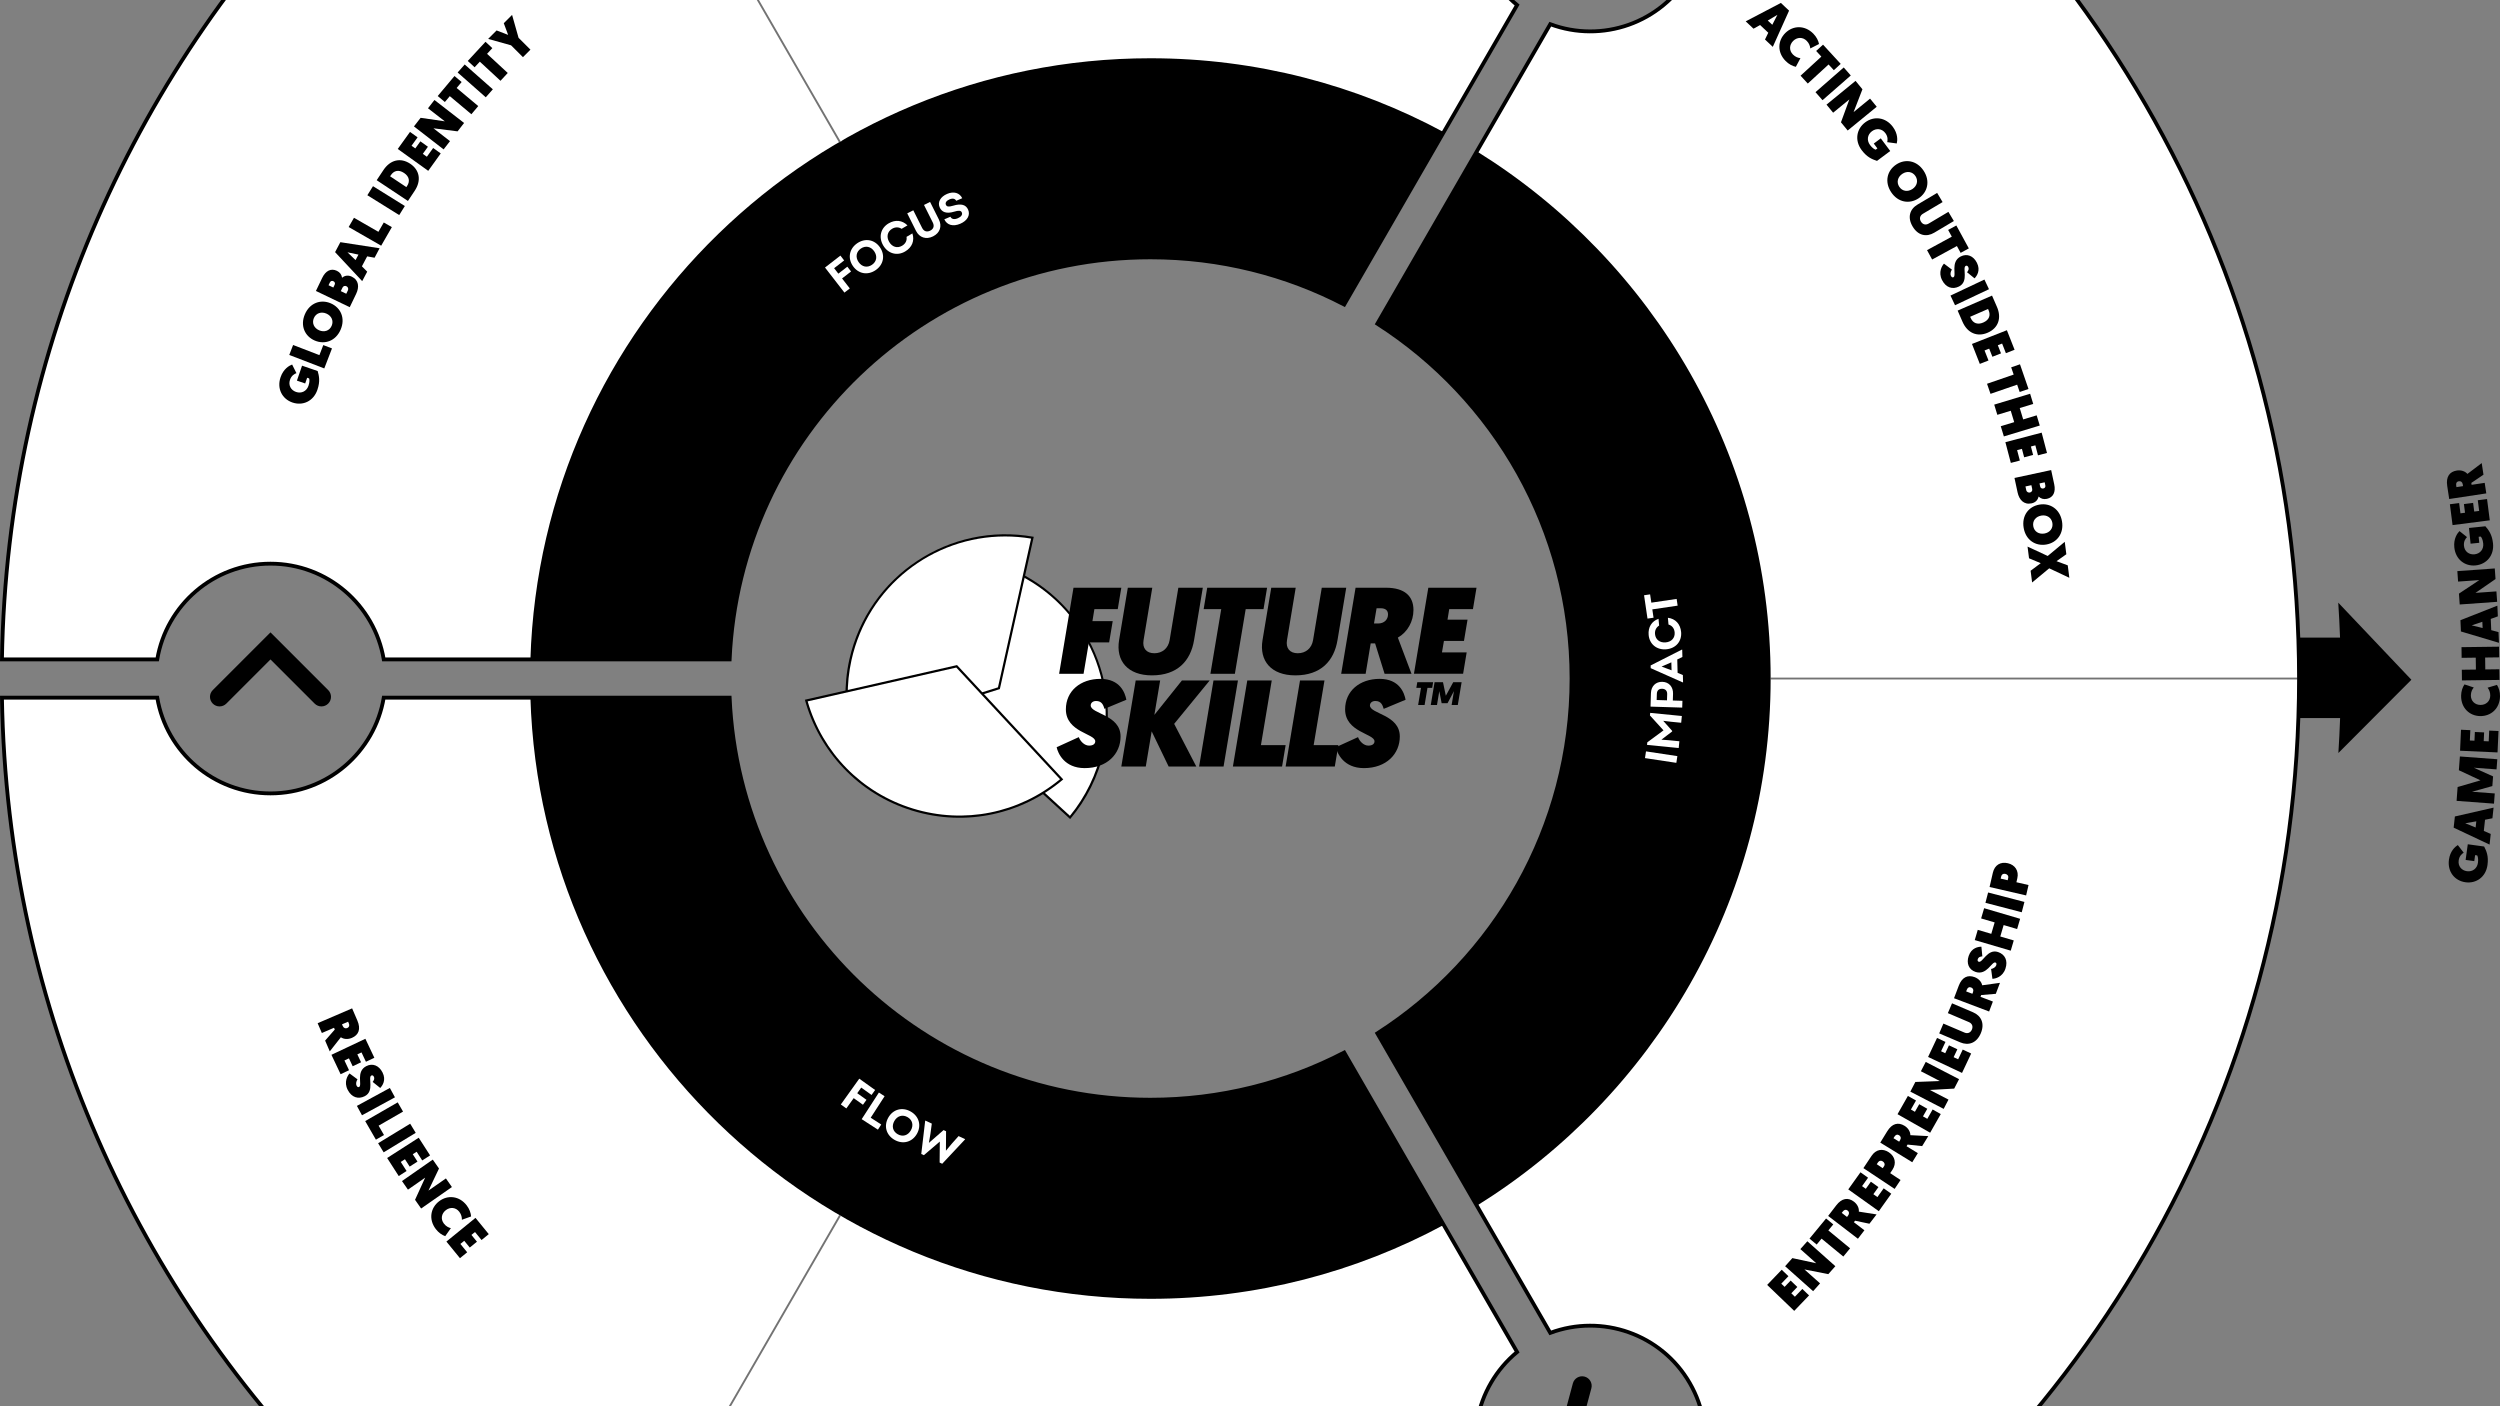 <?xml version="1.0" encoding="UTF-8"?>
<svg xmlns="http://www.w3.org/2000/svg" version="1.1" width="2560" height="1440" viewBox="0 0 2560 1440"><rect x="0" y="0" width="2560" height="1440" fill="#808080" stroke="none"/><svg id="Ebene_1" data-name="Ebene 1" viewBox="0 0 652.93 668.477" width="2560" height="2621" x="0" y="-590">
  <g id="Ebene_1-2" data-name="Ebene 1">
    <g>
      <path d="m136.065,612.158l26.985-6.472c-2.726-1.344-5.44-2.733-8.143-4.162l18.896-32.729-18.187-10.5-18.905,32.745c-2.592-1.622-5.153-3.275-7.682-4.96l7.036,26.078 0.0 0Z" stroke-width="0"/>
      <path d="m136.868,43.835l-7.888,26.606c2.527-1.689,5.087-3.345,7.676-4.971l18.896,32.729,18.187-10.5-18.905-32.745c2.7-1.433,5.413-2.825,8.137-4.173l-26.102-6.946h-0Z" stroke-width="0"/>
      <path d="m629.785,328.008l-19.097-20.134c.199,3.033.353,6.078.467,9.133h-37.792v21h37.81c-.109,3.055-.26,6.1-.454,9.133l19.067-19.132Z" stroke-width="0"/>
      <g>
        <g>
          <path d="m389.364,541.7c-7.432-12.873-4.234-28.959,6.862-38.115l-45.159-78.218c-15.153,7.869-32.367,12.321-50.622,12.321-59.075,0-107.267-46.57-109.882-105h-90.339c-2.381,14.187-14.713,25-29.577,25s-27.196-10.813-29.577-25H.508c2.673,163.377,135.923,295,299.937,295,52.868,0,102.53-13.693,145.666-37.7l-20.308-35.174c-13.477,5.031-29.007-.242-36.439-13.115h-0Z" fill="#fff" stroke="#000" stroke-miterlimit="10"/>
          <path d="m454.77,70.39l-20.307,35.172c11.096,9.156,14.294,25.242,6.862,38.115-7.432,12.873-22.962,18.146-36.439,13.115l-45.161,78.221c30.504,19.553,50.72,53.753,50.72,92.676s-20.216,73.123-50.72,92.676l45.161,78.221c13.477-5.031,29.007.242,36.439,13.115,7.432,12.873,4.234,28.959-6.862,38.115l20.307,35.172c87.276-52.46,145.675-148.054,145.675-257.299s-58.4-204.839-145.675-257.299l-0-0Z" fill="#fff" stroke="#000" stroke-miterlimit="10"/>
          <path d="m70.646,297.689c14.864,0,27.196,10.813,29.577,25h90.339c2.615-58.43,50.807-105,109.882-105,18.255,0,35.468,4.452,50.622,12.321l45.159-78.218c-11.096-9.156-14.294-25.242-6.862-38.115s22.962-18.146,36.439-13.115l20.308-35.174c-43.135-24.006-92.798-37.7-145.666-37.7C136.431,27.689,3.181,159.312.508,322.689h40.561c2.381-14.187,14.713-25,29.577-25h-0Z" fill="#fff" stroke="#000" stroke-miterlimit="10"/>
        </g>
        <g>
          <path d="m300.445,437.689c-59.075,0-107.267-46.57-109.882-105h-52.034c2.652,87.022,74.262,157,161.916,157,27.698,0,53.791-6.992,76.617-19.297l-25.995-45.024c-15.153,7.869-32.367,12.321-50.622,12.321h-0Z" stroke-width="0"/>
          <path d="m410.445,327.689c0,38.922-20.216,73.123-50.72,92.676l25.986,45.009c46.024-28.606,76.734-79.622,76.734-137.685s-30.71-109.079-76.734-137.685l-25.986,45.009c30.504,19.553,50.72,53.753,50.72,92.676Z" stroke-width="0"/>
          <path d="m300.445,217.689c18.255,0,35.468,4.452,50.622,12.321l25.995-45.024c-22.825-12.304-48.919-19.296-76.616-19.296-87.654,0-159.263,69.978-161.916,157h52.034c2.615-58.43,50.807-105,109.882-105Z" stroke-width="0"/>
        </g>
        <g>
          <path d="m404.181,139.939c-1.104,0-2.113-.736-2.413-1.853-.357-1.333.435-2.705,1.768-3.062l15.758-4.222-4.223-15.758c-.357-1.333.435-2.705,1.768-3.062,1.33-.353,2.705.434,3.062,1.768l5.516,20.587-20.586,5.517c-.217.058-.435.086-.649.086v-0Z" stroke-width="0"/>
          <path d="m83.949,334.97c-.64,0-1.28-.244-1.768-.733l-11.536-11.536-11.536,11.536c-.976.977-2.559.977-3.535,0-.977-.976-.977-2.559,0-3.535l15.071-15.072,15.071,15.072c.977.977.977,2.56,0,3.535-.488.488-1.128.733-1.768.733h-0Z" stroke-width="0"/>
          <path d="m426.507,537.962c-.215,0-.433-.028-.649-.086l-20.586-5.517,5.516-20.588c.358-1.333,1.733-2.119,3.062-1.768,1.333.358,2.125,1.728,1.768,3.063l-4.223,15.758,15.758,4.222c1.333.357,2.125,1.729,1.768,3.062-.3,1.116-1.31,1.854-2.413,1.854l0-0Z" stroke-width="0"/>
        </g>
      </g>
      <line x1="150.35" y1="587.489" x2="219.387" y2="467.913" fill="none" isolation="isolate" opacity=".55" stroke="#000" stroke-miterlimit="10" stroke-width=".5"/>
      <line x1="462.445" y1="327.691" x2="600.445" y2="327.689" fill="none" isolation="isolate" opacity=".55" stroke="#000" stroke-miterlimit="10" stroke-width=".5"/>
      <line x1="219.569" y1="187.476" x2="150.481" y2="67.813" fill="none" isolation="isolate" opacity=".55" stroke="#fff" stroke-miterlimit="10"/>
      <line x1="219.486" y1="187.795" x2="150.398" y2="68.132" fill="none" isolation="isolate" opacity=".55" stroke="#000" stroke-miterlimit="10" stroke-width=".5"/>
      <g>
        <g>
          <g>
            <path d="m279.493,364.393c4.219-4.993,7.328-11.05,8.847-17.873,4.889-21.961-8.477-43.73-30.018-49.466l-8.855,39.777,30.026,27.562Z" stroke-width="0"/>
            <path d="m250.109,336.628l29.327,26.92c4.058-4.952,6.935-10.87,8.334-17.156,4.775-21.45-7.945-42.68-29.012-48.615l-8.648,38.85Z" fill="#fff" stroke-width="0"/>
          </g>
          <g>
            <path d="m269.989,290.67c-21.941-3.944-43.278,10.1-48.167,32.061-1.515,6.807-1.274,13.595.417,19.894l38.895-12.179,8.855-39.776Z" stroke-width="0"/>
            <path d="m262.502,290.583c-18.968,0-35.839,13.089-40.111,32.275-1.396,6.27-1.305,12.835.258,19.027l37.989-11.895,8.648-38.849c-2.279-.376-4.547-.558-6.784-.558l0.0 0Z" fill="#fff" stroke-width="0"/>
          </g>
          <g>
            <path d="m210.212,333.223c3.647,13.347,13.836,24.598,28.039,28.97,14.187,4.367,28.923.806,39.442-8.158l-27.74-29.861-39.741,9.05h-0Z" stroke-width="0"/>
            <path d="m210.94,333.656c3.878,13.43,14.111,23.864,27.483,27.98,13.354,4.11,27.67,1.247,38.425-7.653l-27.094-29.165-38.814,8.838h-0Z" fill="#fff" stroke-width="0"/>
          </g>
        </g>
        <g>
          <path d="m369.908,330.129l.246-1.479h4.139l-.246,1.479h-1.232l-.748,4.47h-1.691l.748-4.47h-1.215Z" stroke-width="0"/>
          <path d="m379.541,328.651h2.192l-.994,5.949h-1.615l.604-3.62-1.674,3.153h-1.538l-.612-3.153-.604,3.62h-1.623l.994-5.949h2.201l.739,3.536,1.93-3.536Z" stroke-width="0"/>
        </g>
        <g>
          <path d="m292.856,303.972l-.931,5.586h-6.1l-.514,3.146h5.297l-.931,5.554h-5.297l-1.38,8.187h-6.389l3.756-22.473h12.489Z" stroke-width="0"/>
          <path d="m292.276,317.648l2.279-13.676h6.389l-2.279,13.709c-.353,2.087.738,3.403,2.825,3.403s3.628-1.316,3.981-3.403l2.28-13.709h6.389l-2.279,13.676c-.899,5.426-4.334,9.214-11.012,9.214-6.325,0-9.471-3.789-8.572-9.214Z" stroke-width="0"/>
          <path d="m314.361,309.558l.931-5.586h15.635l-.931,5.586h-4.655l-2.825,16.887h-6.389l2.825-16.887h-4.591Z" stroke-width="0"/>
          <path d="m329.736,317.648l2.279-13.676h6.389l-2.279,13.709c-.353,2.087.738,3.403,2.825,3.403s3.628-1.316,3.981-3.403l2.28-13.709h6.389l-2.279,13.676c-.899,5.426-4.334,9.214-11.012,9.214-6.325,0-9.471-3.789-8.572-9.214Z" stroke-width="0"/>
          <path d="m361.965,303.972c4.912,0,7.191,2.215,7.191,5.811,0,2.985-1.541,5.779-4.077,7.224l3.563,9.438h-7.03l-2.473-7.93h-1.155l-1.316,7.93h-6.389l3.756-22.473h7.93Zm.546,6.967c0-1.027-.642-1.605-1.926-1.605h-1.06l-.675,3.981h1.06c1.638,0,2.601-1.06,2.601-2.375Z" stroke-width="0"/>
          <path d="m385.624,303.972l-.931,5.586h-6.196l-.449,2.761h5.232l-.931,5.554h-5.233l-.514,2.986h6.453l-.931,5.586h-12.842l3.756-22.473h12.585Z" stroke-width="0"/>
          <path d="m284.445,345.208c1.124,0,1.605-.514,1.605-1.124,0-2.021-7.673-2.343-7.673-8.347,0-4.783,3.788-7.962,9.021-7.962,5.168,0,6.453,3.692,6.774,5.458l-5.715,2.376c-.289-.932-.642-2.055-2.183-2.055-.867,0-1.413.514-1.413,1.156,0,2.247,7.801,2.376,7.801,8.122,0,4.527-3.499,8.252-9.374,8.252-5.297,0-6.999-3.885-7.32-5.459l5.779-2.632c.449,1.188,1.541,2.215,2.696,2.215Z" stroke-width="0"/>
          <path d="m302.999,328.193l-1.509,8.989,7.191-8.989h7.256l-9.278,11.333,5.779,11.141h-7.224l-4.43-9.182-1.541,9.182h-6.389l3.756-22.473h6.389Z" stroke-width="0"/>
          <path d="m323.318,328.193l-3.756,22.473h-6.389l3.756-22.473h6.389Z" stroke-width="0"/>
          <path d="m332.144,328.193l-2.825,16.887h6.453l-.931,5.586h-12.842l3.756-22.473h6.389Z" stroke-width="0"/>
          <path d="m345.916,328.193l-2.825,16.887h6.453l-.932,5.586h-12.842l3.756-22.473h6.389Z" stroke-width="0"/>
          <path d="m357.374,345.208c1.124,0,1.605-.514,1.605-1.124,0-2.021-7.673-2.343-7.673-8.347,0-4.783,3.788-7.962,9.021-7.962,5.169,0,6.453,3.692,6.773,5.458l-5.714,2.376c-.289-.932-.643-2.055-2.184-2.055-.867,0-1.412.514-1.412,1.156,0,2.247,7.801,2.376,7.801,8.122,0,4.527-3.499,8.252-9.374,8.252-5.298,0-6.999-3.885-7.32-5.459l5.779-2.632c.449,1.188,1.541,2.215,2.696,2.215Z" stroke-width="0"/>
        </g>
      </g>
    </g>
    <g>
      <g>
        <path d="m76.37,255.596c-2.662-.914-4.122-3.606-3.089-6.613.741-2.159,2.232-3.009,3.015-3.303l1.122,2.251c-.516.208-1.285.595-1.681,1.748-.482,1.404.229,2.699,1.579,3.163,1.377.473,2.747-.152,3.248-1.609.354-1.033.263-1.671.172-1.925l-.517-.177-.514,1.497-2.159-.741,1.341-3.907,4.079,1.401c.348,1.229.707,2.641-.07,4.906-1.032,3.007-3.837,4.235-6.526,3.312Z" stroke-width="0"/>
        <path d="m76.55,240.575l6.871,2.648,1.012-2.625,2.272.876-2.014,5.225-9.143-3.525,1.002-2.599Z" stroke-width="0"/>
        <path d="m82.197,239.414c-2.599-1.116-3.845-3.89-2.569-6.862,1.276-2.971,4.146-3.979,6.745-2.862,2.637,1.132,3.87,3.901,2.594,6.873-1.276,2.972-4.133,3.984-6.77,2.852Zm1.149-2.675c1.351.58,2.716.13,3.28-1.182s-.051-2.612-1.402-3.192c-1.312-.563-2.691-.12-3.254,1.192s.064,2.618,1.376,3.181Z" stroke-width="0"/>
        <path d="m84.152,223.046c.891-1.855,2.294-2.579,3.833-1.84.808.388,1.23.995,1.35,1.813.784-.664,1.686-.697,2.543-.285,1.855.89,1.985,2.723,1.137,4.489l-1.672,3.483-8.834-4.24,1.642-3.42Zm2.906.867c-.353-.169-.709-.076-.915.353l-.339.707,1.25.6.352-.732c.194-.404.019-.751-.347-.927Zm3.434,1.322c-.354-.169-.822-.1-1.034.342l-.448.934,1.426.685.43-.896c.218-.454-.033-.901-.374-1.064Z" stroke-width="0"/>
        <path d="m95.904,221.427l-1.309,2.475-7.079-7.577,1.375-2.599,10.247,1.587-1.31,2.475-1.933-.357-1.375,2.599,1.383,1.397Zm-3.043-3.02l.759-1.436-2.867-.598,2.107,2.033Z" stroke-width="0"/>
        <path d="m92.45,207.352l6.38,3.668,1.402-2.438,2.111,1.213-2.79,4.852-8.491-4.881,1.388-2.414Z" stroke-width="0"/>
        <path d="m97.416,199.1l8.32,5.181-1.473,2.365-8.321-5.18,1.473-2.366Z" stroke-width="0"/>
        <path d="m100.147,194.88c1.744-2.623,4.426-3.344,6.979-1.647,2.518,1.674,2.941,4.427,1.181,7.073l-1.767,2.658-8.161-5.426,1.768-2.658Zm5.375.766c-1.434-.953-2.656-.606-3.447.583l-.194.291,4.244,2.821.194-.291c.791-1.189.614-2.466-.796-3.404Z" stroke-width="0"/>
        <path d="m107.081,184.925l1.978,1.42-1.575,2.194.978.702,1.331-1.853,1.967,1.412-1.331,1.853,1.057.759,1.641-2.285,1.978,1.42-3.265,4.547-7.958-5.714,3.2-4.457Z" stroke-width="0"/>
        <path d="m109.852,181.245l6.322.916-4.392-3.405,1.681-2.168,7.744,6.002-1.698,2.19-6.306-.797,4.325,3.353-1.672,2.157-7.744-6.003,1.741-2.246Z" stroke-width="0"/>
        <path d="m116.188,177.12l-1.867-1.564,4.377-5.224,1.867,1.564-1.303,1.556,5.642,4.727-1.789,2.135-5.642-4.728-1.285,1.534Z" stroke-width="0"/>
        <path d="m121.366,167.317l7.349,6.483-1.843,2.089-7.349-6.483,1.843-2.089Z" stroke-width="0"/>
        <path d="m123.957,168.046l-1.787-1.654,4.629-5.001,1.787,1.654-1.378,1.489,5.402,5-1.892,2.043-5.401-5-1.359,1.469Z" stroke-width="0"/>
        <path d="m127.492,160.635l2.205-2.212,3.013,1.164-1.134-3.048,2.166-2.172,1.692,5.979,3.104,3.095-1.958,1.964-3.104-3.095-5.984-1.674Z" stroke-width="0"/>
      </g>
      <g>
        <path d="m249.406,99.885c.423-.096.561-.314.505-.56-.22-.97-4.118-.114-4.809-3.16-.412-1.816.656-3.25,2.636-3.699,2.199-.499,3.361.889,3.791,1.581l-2.024,1.522c-.281-.353-.622-.778-1.277-.629-.328.074-.479.295-.419.555.241,1.065,4.148.122,4.802,3.003.415,1.83-.506,3.403-2.719,3.905-2.253.511-3.625-.915-4.022-1.528l2.013-1.634c.388.443,1.033.757,1.525.645Z" stroke-width="0"/>
        <path d="m253.644,97.443l-1.092-5.863,2.739-.51,1.095,5.877c.167.895.836,1.354,1.73,1.187.895-.167,1.354-.836,1.188-1.73l-1.095-5.877,2.739-.51,1.092,5.863c.433,2.326-.751,4.227-3.462,4.732-2.711.505-4.5-.842-4.934-3.168Z" stroke-width="0"/>
        <path d="m266.909,96.628c.43-.062.584-.269.547-.519-.144-.984-4.097-.433-4.549-3.523-.27-1.842.905-3.189,2.915-3.483,2.23-.327,3.281,1.146,3.656,1.87l-2.136,1.36c-.253-.374-.56-.824-1.225-.727-.333.049-.5.257-.461.521.158,1.081,4.126.443,4.555,3.366.272,1.856-.769,3.354-3.013,3.682-2.286.335-3.543-1.193-3.892-1.836l2.133-1.473c.353.472.972.834,1.47.761Z" stroke-width="0"/>
        <path d="m270.382,91.09l-.276-2.422,6.777-.772.276,2.421-2.018.23.835,7.32-2.77.316-.834-7.32s-1.99.227-1.99.227Z" stroke-width="0"/>
        <path d="m280.144,97.448l-2.792.226,2.588-10.047,2.932-.237,4.169,9.5-2.792.226-.738-1.823-2.932.237-.435,1.918v0Zm.912-4.191l1.62-.131-1.037-2.741-.583,2.872Z" stroke-width="0"/>
        <path d="m290.12,86.967l.492,9.784-2.782.14-.491-9.784,2.781-.14Z" stroke-width="0"/>
        <path d="m294.795,86.798l3.257,5.493-.109-5.555,2.743-.054.192,9.794-2.771.055-3.34-5.408.107,5.471-2.729.053-.192-9.794s2.841-.056,2.841-.056Z" stroke-width="0"/>
        <path d="m304.448,96.532l-2.799-.064,3.61-9.717,2.938.067,3.162,9.872-2.799-.064-.544-1.889-2.938-.067-.631,1.861v-0Zm1.339-4.071l1.623.037-.747-2.831-.876,2.794v-0Z" stroke-width="0"/>
        <path d="m316.532,87.204c2.055.127,3.254,1.156,3.147,2.861-.056.895-.459,1.515-1.173,1.934.911.478,1.28,1.3,1.222,2.251-.128,2.055-1.778,2.864-3.735,2.742l-3.857-.24.609-9.784s3.787.236,3.787.236Zm.354,6.701c.024-.392-.217-.799-.705-.83l-1.035-.064-.098,1.58.992.062c.503.031.822-.37.846-.747Zm-.065-3.68c.024-.392-.195-.686-.671-.715l-.782-.049-.087,1.384.812.05c.447.028.703-.265.729-.67Z" stroke-width="0"/>
        <path d="m324.242,87.812l-.876,9.763-2.775-.249.876-9.763,2.775.249Z" stroke-width="0"/>
        <path d="m328.804,88.291l-.827,7.32,2.798.316-.273,2.421-5.566-.628,1.1-9.741s2.77.312,2.77.313Z" stroke-width="0"/>
        <path d="m335.479,89.153l-1.335,9.709-2.76-.379,1.335-9.709,2.76.38Z" stroke-width="0"/>
        <path d="m336.332,91.714l.391-2.405,6.732,1.092-.391,2.405-2.005-.325-1.18,7.272-2.751-.446,1.18-7.272-1.977-.321Z" stroke-width="0"/>
        <path d="m344.44,90.564l3.062.616.694,3.154,1.915-2.63,3.008.605-4.049,4.715-.865,4.298-2.719-.547.864-4.298s-1.911-5.914-1.911-5.914Z" stroke-width="0"/>
      </g>
      <g>
        <path d="m457.969,157.97l-2.038-1.919,9.185-4.812,2.141,2.016-4.252,9.458-2.038-1.919.857-1.769-2.14-2.016-1.715.963Zm3.72-2.132l1.183,1.113,1.338-2.605-2.521,1.492Z" stroke-width="0"/>
        <path d="m473.591,159.265c.825.838,1.332,1.853,1.484,2.705l-2.277,1.161c-.055-.595-.276-1.319-.925-1.978-1.042-1.058-2.518-1-3.536.002-1.038,1.022-1.118,2.497-.077,3.555.649.659,1.37.892,1.964.956l-1.196,2.259c-.85-.165-1.856-.688-2.682-1.526-2.23-2.266-2.078-5.324-.053-7.319,2.006-1.975,5.067-2.08,7.298.185Z" stroke-width="0"/>
        <path d="m474.331,163.786l1.794-1.649,4.615,5.023-1.795,1.648-1.374-1.496-5.426,4.984-1.886-2.053,5.426-4.984-1.354-1.475Z" stroke-width="0"/>
        <path d="m483.37,170.19l-7.381,6.452-1.834-2.099,7.381-6.451,1.834,2.098Z" stroke-width="0"/>
        <path d="m486.414,173.795l-2.307,5.957,4.302-3.52,1.737,2.123-7.584,6.206-1.755-2.145,2.188-5.969-4.235,3.466-1.729-2.112,7.583-6.206,1.8,2.199Z" stroke-width="0"/>
        <path d="m487.151,182.421c2.255-1.684,5.3-1.373,7.201,1.173,1.366,1.828,1.229,3.539,1.03,4.35l-2.491-.341c.119-.543.232-1.396-.496-2.373-.888-1.188-2.357-1.332-3.501-.477-1.167.871-1.422,2.354-.5,3.588.653.875,1.232,1.159,1.492,1.226l.438-.327-.946-1.267,1.828-1.366,2.471,3.309-3.454,2.58c-1.211-.405-2.579-.904-4.012-2.821-1.901-2.546-1.336-5.555.94-7.255Z" stroke-width="0"/>
        <path d="m495.253,193.436c2.36-1.556,5.363-1.071,7.144,1.629,1.78,2.7,1.043,5.651-1.318,7.208-2.396,1.58-5.388,1.087-7.167-1.613-1.78-2.7-1.055-5.643,1.342-7.223Zm1.603,2.431c-1.228.809-1.604,2.197-.817,3.39s2.21,1.394,3.438.584c1.191-.786,1.579-2.182.794-3.374-.786-1.192-2.222-1.386-3.414-.6Z" stroke-width="0"/>
        <path d="m500.798,203.904l5.129-3.048,1.424,2.396-5.141,3.056c-.782.465-.982,1.252-.518,2.035.465.782,1.252.982,2.034.518l5.142-3.056,1.424,2.396-5.129,3.049c-2.034,1.209-4.229.753-5.638-1.618-1.41-2.372-.763-4.517,1.272-5.726Z" stroke-width="0"/>
        <path d="m508.8,210.527l2.14-1.166,3.263,5.99-2.141,1.166-.971-1.784-6.47,3.523-1.333-2.447,6.47-3.523-.958-1.759Z" stroke-width="0"/>
        <path d="m509.526,222.526c.195.387.439.468.664.354.888-.448-.884-4.022,1.903-5.427,1.662-.838,3.311-.149,4.225,1.663,1.015,2.012-.051,3.474-.618,4.058l-1.965-1.596c.274-.357.604-.791.302-1.391-.151-.3-.402-.393-.64-.273-.975.491.884,4.053-1.753,5.382-1.674.845-3.423.331-4.443-1.693-1.04-2.062.013-3.737.512-4.271l2.07,1.558c-.336.483-.484,1.185-.257,1.635Z" stroke-width="0"/>
        <path d="m519.466,226.007l-8.865,4.187-1.19-2.521,8.865-4.187,1.19,2.521Z" stroke-width="0"/>
        <path d="m521.539,230.601c1.261,2.888.414,5.533-2.396,6.76-2.771,1.209-5.314.073-6.586-2.84l-1.276-2.926,8.982-3.92,1.276,2.926Zm-3.556,4.103c1.578-.688,1.949-1.904,1.378-3.213l-.14-.321-4.672,2.039.141.321c.571,1.309,1.74,1.853,3.293,1.175Z" stroke-width="0"/>
        <path d="m526.152,241.825l-2.268.892-.989-2.515-1.12.441.835,2.124-2.254.887-.836-2.124-1.212.477,1.03,2.619-2.267.892-2.051-5.212,9.121-3.589,2.01,5.108Z" stroke-width="0"/>
        <path d="m525.262,246.413l2.302-.794,2.222,6.443-2.302.794-.661-1.918-6.959,2.4-.908-2.633,6.959-2.4-.652-1.892Z" stroke-width="0"/>
        <path d="m531.021,255.975l-3.523,1.067.901,2.974,3.523-1.067.808,2.666-9.378,2.841-.808-2.666,3.51-1.063-.901-2.974-3.51,1.063-.808-2.666,9.378-2.841.808,2.666Z" stroke-width="0"/>
        <path d="m534.617,268.777l-2.355.618-.686-2.612-1.164.306.579,2.206-2.341.615-.58-2.206-1.259.331.715,2.72-2.355.619-1.422-5.414,9.475-2.489,1.394,5.306Z" stroke-width="0"/>
        <path d="m536.503,276.952c.433,2.012-.232,3.444-1.902,3.804-.876.188-1.582-.032-2.179-.605-.213,1.005-.904,1.584-1.835,1.784-2.013.433-3.238-.936-3.65-2.853l-.812-3.777,9.581-2.062.798,3.709Zm-6.354,2.155c.384-.083.711-.425.608-.904l-.219-1.013-1.546.333.209.972c.105.493.578.692.947.612Zm3.524-1.059c.384-.083.607-.374.507-.839l-.165-.767-1.354.291.171.794c.094.438.445.606.842.521Z" stroke-width="0"/>
        <path d="m532.653,282.26c2.786-.475,5.339,1.177,5.882,4.363s-1.318,5.59-4.105,6.065c-2.827.481-5.366-1.172-5.909-4.359s1.306-5.588,4.133-6.069Zm.489,2.869c-1.448.247-2.351,1.365-2.111,2.772.239,1.407,1.462,2.164,2.91,1.917,1.407-.24,2.323-1.361,2.083-2.768-.239-1.407-1.476-2.162-2.882-1.922Z" stroke-width="0"/>
        <path d="m539.255,291.979l.414,3.249-2.563,1.809,2.933,1.094.415,3.249-5.255-2.477-4.467,3.702-.392-3.069,2.642-1.974-3.056-1.275-.39-3.055,5.266,2.447,4.453-3.7Z" stroke-width="0"/>
      </g>
      <g>
        <path d="m93.331,417.008c.964,2.238.343,3.771-1.419,4.53-.965.415-2.068.402-2.889-.159l-2.896,3.687-1.213-2.816,2.524-2.887-.2-.463-3.177,1.368-1.102-2.56,9.004-3.877,1.368,3.177Zm-2.633,1.958c.501-.217.651-.647.402-1.226l-.183-.425-1.595.687.183.425c.25.579.729.738,1.193.539Z" stroke-width="0"/>
        <path d="m97.773,426.738l-2.204,1.041-1.155-2.444-1.089.515.975,2.064-2.191,1.035-.975-2.064-1.178.556,1.203,2.546-2.204,1.041-2.393-5.066,8.865-4.187,2.345,4.964Z" stroke-width="0"/>
        <path d="m93.124,434.009c.198.387.443.466.667.352.885-.453-.908-4.019,1.872-5.441,1.658-.848,3.312-.168,4.236,1.64,1.027,2.007-.03,3.476-.595,4.063l-1.975-1.585c.272-.359.6-.795.294-1.393-.153-.3-.404-.392-.641-.271-.973.498.908,4.051-1.723,5.396-1.67.854-3.422.351-4.456-1.669-1.052-2.057-.01-3.738.486-4.275l2.081,1.546c-.334.485-.478,1.188-.248,1.637Z" stroke-width="0"/>
        <path d="m103.153,437.064l-8.609,4.689-1.333-2.448,8.609-4.688,1.333,2.447Z" stroke-width="0"/>
        <path d="m105.263,440.794l-6.381,3.676,1.405,2.438-2.111,1.216-2.795-4.853,8.492-4.892,1.391,2.414Z" stroke-width="0"/>
        <path d="m108.575,446.338l-8.374,5.095-1.448-2.38,8.374-5.096,1.448,2.381Z" stroke-width="0"/>
        <path d="m112.324,452.234l-2.05,1.317-1.461-2.273-1.013.65,1.233,1.92-2.038,1.31-1.233-1.92-1.096.704,1.521,2.367-2.05,1.317-3.027-4.712,8.246-5.298,2.967,4.617Z" stroke-width="0"/>
        <path d="m114.655,455.661l-2.759,5.766,4.562-3.181,1.57,2.252-8.043,5.607-1.586-2.274,2.642-5.787-4.493,3.133-1.562-2.241,8.042-5.607,1.626,2.333Z" stroke-width="0"/>
        <path d="m121.904,465.312c.712.937,1.087,2.006,1.13,2.871l-2.405.863c.021-.597-.108-1.344-.668-2.078-.899-1.181-2.37-1.311-3.506-.444-1.159.882-1.425,2.335-.526,3.516.56.734,1.246,1.058,1.827,1.196l-1.472,2.088c-.823-.271-1.754-.916-2.467-1.852-1.926-2.529-1.388-5.543.873-7.266,2.239-1.705,5.288-1.423,7.214,1.105Z" stroke-width="0"/>
        <path d="m127.653,472.796l-1.888,1.54-1.708-2.094-.933.762,1.443,1.768-1.877,1.531-1.442-1.769-1.009.823,1.779,2.181-1.888,1.54-3.54-4.34,7.594-6.194,3.469,4.252Z" stroke-width="0"/>
      </g>
      <g>
        <path d="m275.854,552.216c2.073.231,3.141,1.647,2.921,3.609-.215,1.92-1.646,3.127-3.608,2.907l-1.072-.119-.361,3.229-2.77-.311,1.089-9.741,3.799.426Zm.084,3.278c.059-.529-.233-.942-.762-1.002l-.612-.068-.208,1.865.584.065c.584.065.936-.304.998-.86Z" stroke-width="0"/>
        <path d="m280.321,562.504l-2.792-.214,4.126-9.515,2.932.225,2.631,10.031-2.792-.213-.443-1.916-2.932-.225-.729,1.826Zm1.556-3.996l1.62.124-.595-2.868-1.024,2.744Z" stroke-width="0"/>
        <path d="m291.391,560.8c.434.018.623-.157.633-.409.039-.993-3.948-1.178-3.825-4.299.073-1.86,1.476-2.969,3.505-2.889,2.252.088,3.015,1.729,3.25,2.51l-2.349.944c-.18-.413-.399-.912-1.07-.938-.336-.014-.539.161-.549.427-.043,1.092,3.975,1.193,3.859,4.146-.074,1.875-1.371,3.155-3.638,3.066-2.309-.091-3.264-1.824-3.489-2.52l2.368-1.056c.259.528.801.998,1.305,1.018Z" stroke-width="0"/>
        <path d="m299.093,560.975c.435.008.619-.172.623-.423.017-.994-3.971-1.087-3.92-4.207.03-1.861,1.407-3,3.436-2.967,2.253.036,3.052,1.659,3.305,2.433l-2.325.998c-.189-.409-.419-.902-1.091-.914-.336-.005-.534.174-.539.439-.018,1.092,3.999,1.102,3.95,4.054-.03,1.875-1.297,3.184-3.563,3.146-2.31-.038-3.303-1.747-3.544-2.438l2.342-1.109c.271.522.824.979,1.327.987Z" stroke-width="0"/>
        <path d="m306.438,553.491l.192,9.795-2.784.055-.192-9.795,2.784-.055Z" stroke-width="0"/>
        <path d="m307.691,558.399c-.148-2.823,1.789-5.167,5.019-5.337,3.229-.169,5.4,1.96,5.548,4.783.15,2.865-1.788,5.195-5.017,5.364-3.229.17-5.399-1.945-5.55-4.811Zm2.907-.152c.077,1.468,1.084,2.494,2.51,2.419,1.425-.074,2.319-1.2,2.242-2.668-.074-1.426-1.082-2.466-2.508-2.392-1.426.075-2.319,1.215-2.244,2.641Z" stroke-width="0"/>
        <path d="m321.709,552.589l3.686,5.218-.551-5.53,2.73-.272.972,9.752-2.758.275-3.762-5.127.543,5.447-2.717.271-.972-9.752,2.828-.282Z" stroke-width="0"/>
      </g>
      <g>
        <path d="m465.331,482.097l1.758,1.686-1.87,1.95.869.833,1.579-1.646,1.747,1.676-1.579,1.647.939.9,1.947-2.03,1.758,1.687-3.876,4.04-7.07-6.782,3.798-3.96Z" stroke-width="0"/>
        <path d="m468.11,479.058l6.244,1.343-4.149-3.695,1.824-2.048,7.316,6.515-1.843,2.07-6.237-1.226,4.087,3.64-1.814,2.038-7.316-6.516,1.889-2.121Z" stroke-width="0"/>
        <path d="m474.469,475.517l-1.88-1.548,4.332-5.261,1.88,1.548-1.29,1.566,5.683,4.679-1.77,2.15-5.683-4.68-1.272,1.545Z" stroke-width="0"/>
        <path d="m479.564,465.295c1.481-1.933,3.121-2.139,4.643-.973.833.639,1.36,1.607,1.272,2.597l4.628.727-1.865,2.433-3.748-.792-.307.399,2.744,2.104-1.694,2.21-7.776-5.96,2.104-2.744Zm2.992,1.342c-.434-.332-.882-.253-1.265.247l-.281.367,1.377,1.056.281-.367c.383-.5.288-.996-.112-1.303Z" stroke-width="0"/>
        <path d="m485.902,456.645l1.983,1.415-1.569,2.2.98.699,1.325-1.858,1.972,1.407-1.325,1.858,1.06.756,1.635-2.291,1.983,1.415-3.253,4.56-7.979-5.693,3.188-4.468Z" stroke-width="0"/>
        <path d="m488.782,452.376c1.155-1.736,2.902-2.038,4.546-.944,1.608,1.069,2.026,2.894.934,4.537l-.598.898,2.705,1.798-1.543,2.32-8.16-5.427,2.116-3.183Zm2.953,1.426c-.443-.295-.944-.224-1.239.219l-.341.513,1.562,1.039.325-.489c.326-.49.158-.972-.308-1.281Z" stroke-width="0"/>
        <path d="m492.884,445.945c1.274-2.076,2.885-2.451,4.52-1.447.896.549,1.52,1.458,1.534,2.452l4.68.244-1.604,2.613-3.812-.401-.264.43,2.948,1.81-1.458,2.374-8.353-5.127,1.809-2.947Zm3.116,1.025c-.465-.285-.903-.16-1.233.377l-.241.394,1.479.908.242-.394c.329-.537.183-1.021-.247-1.285Z" stroke-width="0"/>
        <path d="m498.291,436.699l2.119,1.203-1.334,2.35,1.047.595,1.127-1.984,2.106,1.195-1.127,1.985,1.133.643,1.389-2.447,2.119,1.202-2.765,4.871-8.524-4.839,2.71-4.773Z" stroke-width="0"/>
        <path d="m500.235,433.054l6.386-.242-4.938-2.557,1.263-2.437,8.705,4.507-1.275,2.463-6.35.354,4.862,2.518-1.256,2.425-8.705-4.507,1.308-2.524Z" stroke-width="0"/>
        <path d="m505.9,421.554l2.204,1.039-1.151,2.443,1.089.514.973-2.064,2.19,1.032-.973,2.064,1.179.555,1.199-2.546,2.203,1.038-2.387,5.066-8.865-4.177,2.339-4.965Z" stroke-width="0"/>
        <path d="m511.951,422.707l-5.486-2.34,1.093-2.563,5.499,2.346c.838.357,1.591.055,1.948-.782.356-.838.054-1.591-.783-1.948l-5.499-2.345,1.093-2.563,5.486,2.341c2.177.928,3.103,2.967,2.021,5.504s-3.194,3.279-5.371,2.352Z" stroke-width="0"/>
        <path d="m511.558,407.949c.863-2.277,2.375-2.947,4.168-2.269.982.372,1.767,1.148,1.966,2.122l4.643-.637-1.086,2.867-3.818.32-.179.471,3.233,1.226-.986,2.604-9.165-3.471,1.225-3.234Zm3.253.424c-.511-.193-.917.012-1.141.602l-.163.432,1.623.615.164-.433c.223-.589-.012-1.037-.483-1.216Z" stroke-width="0"/>
        <path d="m521.362,402.578c.139-.411.024-.642-.214-.722-.941-.317-2.242,3.453-5.199,2.456-1.764-.595-2.431-2.252-1.782-4.175.72-2.135,2.508-2.403,3.322-2.409l.244,2.519c-.447.056-.987.125-1.202.762-.107.318.002.562.254.646,1.035.349,2.265-3.475,5.062-2.531,1.777.6,2.639,2.204,1.914,4.353-.737,2.188-2.668,2.614-3.398,2.634l-.345-2.567c.58-.1,1.183-.487,1.344-.965Z" stroke-width="0"/>
        <path d="m516.537,393.325l3.531,1.04.878-2.981-3.532-1.039.787-2.672,9.399,2.767-.787,2.672-3.518-1.036-.877,2.981,3.518,1.035-.786,2.672-9.399-2.766.786-2.673Z" stroke-width="0"/>
        <path d="m519.24,383.568l9.485,2.467-.702,2.696-9.484-2.467.701-2.696Z" stroke-width="0"/>
        <path d="m520.477,378.412c.469-2.032,1.997-2.93,3.921-2.486,1.882.434,2.916,1.993,2.473,3.917l-.242,1.05,3.165.729-.625,2.715-9.549-2.2.857-3.725Zm3.266.293c-.519-.119-.962.123-1.081.642l-.139.6,1.828.422.132-.573c.132-.573-.194-.964-.74-1.09Z" stroke-width="0"/>
      </g>
      <g>
        <path d="m59.298,582.194c.314.299.572.293.746.11.686-.721-2.187-3.494-.033-5.757,1.285-1.35,3.071-1.255,4.542.146,1.634,1.556,1.122,3.292.783,4.034l-2.389-.843c.138-.43.304-.949-.184-1.413-.243-.231-.511-.235-.694-.042-.753.791,2.197,3.522.159,5.664-1.294,1.359-3.115,1.464-4.759-.101-1.674-1.594-1.246-3.526-.956-4.198l2.477.771c-.154.568-.058,1.28.308,1.628Z" stroke-width="0"/>
        <path d="m71.737,583.601l-1.641,1.8-1.997-1.82-.811.89,1.686,1.537-1.631,1.79-1.686-1.537-.877.962,2.079,1.896-1.641,1.801-4.138-3.772,6.601-7.242,4.055,3.697Z" stroke-width="0"/>
        <path d="m74.873,586.367l-4.856,5.538,2.116,1.855-1.606,1.832-4.211-3.693,6.462-7.37,2.095,1.838Z" stroke-width="0"/>
        <path d="m81.818,592.31l-1.572,1.86-2.032-1.716-.885,1.048,1.765,1.491-1.562,1.85-1.765-1.49-2.303,2.728-2.128-1.798,6.323-7.487,4.161,3.515Z" stroke-width="0"/>
        <path d="m83.605,598.613l-1.502,1.845-3.32-2.703,1.502-1.845,3.32,2.703Z" stroke-width="0"/>
        <path d="m91.404,599.981l-1.502,1.917-2.126-1.667-.743.947,1.796,1.408-1.494,1.905-1.796-1.407-.803,1.024,2.214,1.736-1.502,1.916-4.407-3.454,6.045-7.712,4.318,3.386Z" stroke-width="0"/>
        <path d="m98.894,605.594l2.905,2.146-5.821,7.882-2.14-1.58,3.542-4.797-4.605,3.056-2.038-1.506,1.576-5.292-3.542,4.797-2.151-1.588,5.821-7.883,2.917,2.154-1.703,5.981,5.239-3.371Z" stroke-width="0"/>
        <path d="m106.164,610.752c1.714,1.187,1.982,2.938.859,4.561-1.099,1.588-2.93,1.971-4.553.848l-.886-.613-1.848,2.669-2.29-1.585,5.575-8.054,3.141,2.175Zm-1.48,2.924c.303-.438.242-.938-.195-1.241l-.506-.351-1.067,1.541.483.335c.483.335.967.176,1.286-.284Z" stroke-width="0"/>
        <path d="m106.544,616.967c1.544-2.371,4.492-3.124,7.203-1.358,2.711,1.766,3.212,4.767,1.668,7.138-1.567,2.405-4.508,3.147-7.218,1.381-2.71-1.766-3.22-4.755-1.653-7.16Zm2.441,1.59c-.803,1.231-.594,2.655.603,3.435,1.197.78,2.583.396,3.386-.836.78-1.196.578-2.632-.619-3.411-1.197-.78-2.591-.385-3.371.812Z" stroke-width="0"/>
        <path d="m117.874,630.01l-2.71-1.632,2.881-9.701,2.555,1.537-2.241,6.248,4.699-4.769,2.135,1.285-2.013,6.385,4.471-4.905,2.555,1.537-7.235,7.082-2.699-1.624,1.702-5.543-4.101,4.1Z" stroke-width="0"/>
        <path d="m135.675,628.999l-1.192,2.124-2.356-1.322-.589,1.05,1.99,1.117-1.186,2.111-1.99-1.116-.637,1.135,2.454,1.377-1.192,2.124-4.883-2.74,4.796-8.545,4.785,2.686Z" stroke-width="0"/>
        <path d="m139.922,631.282c2.15,1.142,2.625,2.725,1.726,4.418-.492.927-1.36,1.606-2.351,1.683l.049,4.684-2.707-1.438.163-3.826-.445-.236-1.621,3.053-2.459-1.306,4.593-8.652,3.053,1.621Zm-.829,3.172c.256-.481.104-.911-.453-1.206l-.408-.217-.813,1.532.408.217c.556.295,1.03.119,1.266-.326Z" stroke-width="0"/>
        <path d="m149.519,636.2l-1.094,2.177-2.415-1.213-.541,1.076,2.04,1.024-1.088,2.165-2.04-1.025-.584,1.164,2.515,1.264-1.094,2.177-5.005-2.515,4.401-8.758,4.905,2.464Z" stroke-width="0"/>
        <path d="m153.644,638.177c2.85,1.346,3.953,3.896,2.643,6.669-1.292,2.736-3.955,3.554-6.83,2.196l-2.888-1.364,4.187-8.865,2.888,1.364Zm.021,5.432c.736-1.559.215-2.718-1.077-3.328l-.316-.149-2.177,4.609.316.149c1.292.61,2.531.251,3.254-1.281Z" stroke-width="0"/>
        <path d="m165.343,643.477c1.915.828,2.521,2.493,1.738,4.305-.766,1.772-2.487,2.508-4.299,1.725l-.989-.428-1.289,2.981-2.557-1.105,3.888-8.994,3.507,1.517Zm-.877,3.158c.211-.487.053-.968-.436-1.179l-.565-.245-.744,1.722.54.233c.54.233.983-.017,1.206-.531Z" stroke-width="0"/>
        <path d="m174.329,647.196l-.916,2.257-2.503-1.017-.453,1.116,2.114.857-.911,2.244-2.114-.858-.49,1.206,2.607,1.059-.916,2.257-5.188-2.105,3.685-9.079,5.084,2.063Z" stroke-width="0"/>
        <path d="m178.818,648.924c2.278.866,2.947,2.378,2.265,4.172-.373.982-1.15,1.766-2.125,1.965l.632,4.645-2.867-1.089-.316-3.821-.471-.179-1.229,3.233-2.605-.99,3.482-9.164,3.234,1.229Zm-.427,3.254c.194-.511-.011-.918-.6-1.142l-.432-.164-.617,1.623.432.164c.589.224,1.038-.01,1.217-.481Z" stroke-width="0"/>
        <path d="m184.156,658.781c.409.145.641.033.725-.204.33-.938-3.422-2.29-2.384-5.233.619-1.756,2.286-2.399,4.199-1.725,2.125.749,2.369,2.542,2.364,3.356l-2.522.208c-.05-.447-.111-.988-.745-1.212-.317-.111-.562-.005-.651.245-.363,1.03,3.444,2.312,2.462,5.098-.624,1.769-2.24,2.608-4.379,1.854-2.178-.768-2.578-2.705-2.587-3.436l2.573-.31c.091.581.471,1.19.946,1.357Z" stroke-width="0"/>
        <path d="m188.874,657.774c.866-2.69,3.51-4.191,6.587-3.201s4.349,3.752,3.483,6.442c-.879,2.731-3.519,4.219-6.596,3.229s-4.354-3.739-3.475-6.47Zm2.771.892c-.45,1.399.125,2.717,1.484,3.153,1.358.438,2.595-.297,3.045-1.695.438-1.358-.134-2.689-1.493-3.127-1.359-.437-2.599.311-3.037,1.669Z" stroke-width="0"/>
        <path d="m204.134,657.425l1.489,6.215,1.539-5.343,2.638.76-2.713,9.421-2.665-.768-1.593-6.157-1.516,5.262-2.624-.756,2.713-9.421,2.732.787Z" stroke-width="0"/>
      </g>
      <g>
        <path d="m643.9,380.895c-2.788-.384-4.739-2.743-4.306-5.894.311-2.261,1.609-3.382,2.32-3.822l1.535,1.993c-.465.303-1.146.832-1.312,2.038-.202,1.471.745,2.605,2.159,2.799,1.441.199,2.666-.68,2.875-2.205.149-1.082-.063-1.69-.201-1.922l-.541-.074-.217,1.568-2.26-.312.562-4.092,4.273.588c.578,1.141,1.203,2.455.876,4.828-.432,3.148-2.947,4.895-5.765,4.507Z" stroke-width="0"/>
        <path d="m650.508,368.275l-.301,2.784-9.379-4.423.317-2.923,10.106-2.312-.301,2.783-1.929.382-.317,2.924,1.803.785Zm-3.943-1.68l.175-1.614-2.885.505,2.71,1.109Z" stroke-width="0"/>
        <path d="m642.186,351.642l.267-3.602,9.771.729-.197,2.65-5.945-.442,5.037,2.271-.188,2.526-5.317,1.483,5.945.443-.198,2.666-9.77-.727.269-3.615,5.969-1.746-5.641-2.637Z" stroke-width="0"/>
        <path d="m642.747,341.062l2.434.111-.123,2.697,1.203.055.103-2.278,2.419.109-.104,2.279,1.301.059.127-2.81,2.433.109-.253,5.592-9.787-.442.248-5.481Z" stroke-width="0"/>
        <path d="m642.773,332.176c.017-1.174.382-2.247.882-2.953l2.424.805c-.385.456-.744,1.123-.758,2.046-.021,1.483,1.056,2.491,2.482,2.512,1.455.022,2.561-.956,2.582-2.438.013-.924-.327-1.6-.699-2.067l2.446-.734c.479.721.813,1.804.797,2.978-.046,3.176-2.329,5.215-5.169,5.173-2.811-.04-5.033-2.144-4.987-5.319Z" stroke-width="0"/>
        <path d="m642.953,325.393l3.685-.048-.041-3.11-3.686.049-.035-2.788,9.807-.128.035,2.788-3.67.048.041,3.11,3.67-.049.036,2.788-9.806.128-.036-2.788Z" stroke-width="0"/>
        <path d="m652.541,315.562l.119,2.799-9.938-2.967-.126-2.938,9.648-3.805.12,2.799-1.85.667.126,2.938,1.9.506Zm-4.152-1.068l-.07-1.623-2.777.932,2.848.691Z" stroke-width="0"/>
        <path d="m642.207,305.514l5.32-3.538-5.545.395-.195-2.736,9.778-.697.196,2.767-5.232,3.615,5.463-.39.193,2.725-9.778.695-.2-2.835Z" stroke-width="0"/>
        <path d="m646.575,298.144c-2.798.287-5.25-1.544-5.575-4.703-.233-2.27.765-3.666,1.35-4.261l1.962,1.571c-.381.404-.916,1.078-.791,2.289.15,1.477,1.338,2.354,2.758,2.207,1.447-.148,2.428-1.29,2.271-2.821-.112-1.085-.463-1.626-.652-1.817l-.543.056.162,1.573-2.269.232-.422-4.107,4.288-.439c.831.97,1.748,2.1,1.993,4.48.323,3.16-1.706,5.449-4.532,5.74Z" stroke-width="0"/>
        <path d="m639.842,282.172l2.416-.31.344,2.68,1.195-.153-.291-2.264,2.402-.309.291,2.265,1.291-.165-.358-2.792,2.417-.31.713,5.555-9.722,1.247-.698-5.444Z" stroke-width="0"/>
        <path d="m639.145,277.384c-.365-2.408.623-3.733,2.521-4.021,1.038-.156,2.103.136,2.754.887l3.735-2.83.458,3.031-3.173,2.15.075.498,3.419-.516.417,2.754-9.69,1.467-.516-3.421Zm3.043-1.225c-.541.082-.795.46-.701,1.083l.07.457,1.716-.26-.069-.457c-.094-.623-.519-.898-1.016-.823Z" stroke-width="0"/>
      </g>
      <g>
        <path d="m86.211,48.754c.932-.717,1.998-1.098,2.862-1.146l.878,2.398c-.598-.018-1.343.115-2.074.679-1.175.906-1.295,2.376-.424,3.507.889,1.152,2.341,1.41,3.516.505.731-.563,1.051-1.251,1.186-1.832l2.096,1.458c-.267.824-.906,1.758-1.837,2.476-2.516,1.939-5.531,1.419-7.266-.831-1.717-2.228-1.452-5.276,1.063-7.215Z" stroke-width="0"/>
        <path d="m91.962,44.668l2.165,2.977,2.513-1.827-2.165-2.978,2.253-1.638,5.761,7.923-2.252,1.638-2.156-2.966-2.514,1.828,2.156,2.965-2.252,1.638-5.762-7.924,2.253-1.637v0Z" stroke-width="0"/>
        <path d="m105.409,47.107l-2.312,1.581-2.735-10.004,2.427-1.66,8.331,6.179-2.312,1.581-1.545-1.217-2.427,1.66s.573,1.881.573,1.881Zm-1.287-4.091l1.342-.917-2.26-1.865.918,2.782h0Z" stroke-width="0"/>
        <path d="m108.824,33.029l5.653,2.98-3.001-4.681,2.311-1.481,5.292,8.253-2.335,1.496-5.679-2.864,2.955,4.61-2.299,1.474-5.291-8.253s2.394-1.535,2.394-1.535Z" stroke-width="0"/>
        <path d="m117.388,33.353c-1.446-2.414-.826-5.413,1.899-7.046,1.957-1.173,3.646-.862,4.433-.583l-.593,2.444c-.527-.173-1.365-.373-2.41.252-1.273.763-1.564,2.21-.831,3.436.748,1.249,2.198,1.653,3.519.862.938-.562,1.279-1.108,1.373-1.36l-.281-.469-1.356.813-1.173-1.958,3.543-2.123,2.216,3.698c-.526,1.165-1.161,2.476-3.216,3.706-2.726,1.632-5.662.764-7.122-1.674h0Z" stroke-width="0"/>
        <path d="m129.417,20.667l1.198,2.123-2.354,1.328.592,1.049,1.988-1.123,1.19,2.111-1.988,1.122.641,1.134,2.451-1.383,1.198,2.123-4.879,2.753-4.819-8.539s4.781-2.699,4.781-2.699Z" stroke-width="0"/>
        <path d="m140.452,14.821l3.212-1.656,4.492,8.714-2.365,1.22-2.734-5.303.701,5.484-2.253,1.162-4.05-3.759,2.734,5.303-2.378,1.226-4.492-8.713,3.225-1.663,4.611,4.178s-.703-6.193-.703-6.193Z" stroke-width="0"/>
        <path d="m151.326,20.372l-2.53,1.2-1.139-10.309,2.656-1.26,7.264,7.404-2.531,1.2-1.335-1.443-2.657,1.26.272,1.947v-0Zm-.632-4.241l1.468-.696-1.94-2.194s.473,2.891.473,2.891Z" stroke-width="0"/>
        <path d="m156.843,7.023l1.581,3.585.75-4.614,2.83-1.248-1.092,5.605,5.147,3.313-2.907,1.282-3.971-2.624,1.615,3.663-2.549,1.125-3.953-8.964s2.548-1.124,2.548-1.124Z" stroke-width="0"/>
        <path d="m168.104,2.224l.932,2.252-2.498,1.033.461,1.113,2.109-.873.926,2.238-2.109.873.498,1.204,2.602-1.076.932,2.252-5.176,2.142-3.749-9.059s5.073-2.099,5.073-2.099Z" stroke-width="0"/>
        <path d="m172.791.384c2.273-.88,3.781-.203,4.475,1.587.379.979.324,2.082-.267,2.881l3.576,3.031-2.86,1.107-2.79-2.629-.471.182,1.249,3.227-2.6,1.006-3.539-9.144s3.227-1.248,3.227-1.248Zm1.857,2.705c-.196-.509-.621-.676-1.209-.448l-.432.167.628,1.621.431-.167c.588-.228.766-.702.582-1.172Z" stroke-width="0"/>
      </g>
      <g>
        <path d="m224.929,434.525l-1.046,1.464,2.417,1.728-.922,1.29-2.417-1.728-1.92,2.687-1.444-1.032,4.817-6.74,4.14,2.959-.929,1.3-2.696-1.927Z" fill="#fff" stroke-width="0"/>
        <path d="m230.156,444.17l-.867,1.342-4.242-2.743,4.497-6.953,1.49.963-3.63,5.612,2.752,1.779Z" fill="#fff" stroke-width="0"/>
        <path d="m232,442.36c1.236-2.184,3.654-2.827,5.837-1.592,2.183,1.235,2.876,3.641,1.64,5.824s-3.654,2.827-5.837,1.592c-2.204-1.247-2.871-3.65-1.641-5.824Zm5.892,3.334c.758-1.339.416-2.729-.882-3.463-1.287-.729-2.67-.328-3.434,1.021-.763,1.35-.399,2.726.898,3.46,1.297.734,2.66.321,3.417-1.018Z" fill="#fff" stroke-width="0"/>
        <path d="m252.061,447.984l-.05.107-5.929,6.325-.676-.315.047-5.478-4.167,3.556-.676-.315,1.016-8.617.05-.107,1.685.786-.348,2.62-.411,2.42,3.833-3.345.654.306-.037,5.09,1.549-1.863,1.752-1.965,1.706.796Z" fill="#fff" stroke-width="0"/>
      </g>
      <g>
        <path d="m429.622,348.47l.266-1.756,8.192,1.239-.266,1.755-8.192-1.238Z" fill="#fff" stroke-width="0"/>
        <path d="m430.984,336.659l8.27.814-.174,1.767-2.627-.259-2.068-.251,2.346,2.634-.016.152-2.803,2.139,2.007.15,2.686.265-.174,1.767-8.27-.814.066-.671,4.232-3.128-3.541-3.894.065-.671Z" fill="#fff" stroke-width="0"/>
        <path d="m434.16,328.549c1.738.055,2.847,1.32,2.791,3.129l-.055,1.75,2.508.078-.056,1.773-8.277-.256.109-3.524c.056-1.821,1.265-3.003,2.979-2.95Zm-.057,1.81c-.84-.026-1.352.456-1.377,1.295l-.052,1.644,2.696.084.051-1.645c.026-.839-.479-1.352-1.318-1.378Z" fill="#fff" stroke-width="0"/>
        <path d="m439.229,320.146l.118-.003.049,1.916-1.344.65.09,3.488,1.376.58.049,1.904-.118.003-8.331-3.702-.019-.709,8.13-4.127Zm-2.666,5.395l-.054-2.082-2.551,1.107,2.604.975Z" fill="#fff" stroke-width="0"/>
        <path d="m435.189,320.051c-2.497.224-4.395-1.341-4.609-3.744-.183-2.038.796-3.586,2.579-4.22l.158,1.767c-.755.459-1.158,1.255-1.071,2.233.127,1.414,1.239,2.3,2.782,2.162,1.543-.138,2.47-1.194,2.343-2.62-.094-1.048-.694-1.79-1.607-2.041l-.158-1.767c1.969.24,3.269,1.631,3.456,3.728.217,2.427-1.387,4.28-3.872,4.502Z" fill="#fff" stroke-width="0"/>
        <path d="m430.961,305.706l.319,2.165,6.612-.974.259,1.755-6.613.975.321,2.177-1.58.232-.898-6.097,1.58-.233Z" fill="#fff" stroke-width="0"/>
      </g>
      <g>
        <path d="m217.851,220.523l1.102,1.422,2.348-1.819.971,1.253-2.348,1.819,2.022,2.61-1.403,1.087-5.074-6.548,4.022-3.117.979,1.263-2.619,2.029Z" fill="#fff" stroke-width="0"/>
        <path d="m222.744,219.935c-1.414-2.07-.926-4.522,1.145-5.936s4.532-.975,5.945,1.095.926,4.522-1.144,5.936c-2.09,1.427-4.539.965-5.946-1.095Zm5.586-3.814c-.867-1.27-2.264-1.575-3.495-.735-1.221.834-1.471,2.25-.597,3.529s2.268,1.559,3.498.719c1.23-.84,1.461-2.243.594-3.513Z" fill="#fff" stroke-width="0"/>
        <path d="m230.669,214.576c-1.268-2.164-.663-4.548,1.419-5.768,1.766-1.035,3.584-.811,4.919.532l-1.531.897c-.738-.487-1.63-.512-2.478-.016-1.225.718-1.552,2.102-.769,3.439s2.135,1.725,3.37,1.001c.909-.532,1.324-1.393,1.161-2.326l1.531-.897c.624,1.883-.081,3.654-1.897,4.718-2.103,1.232-4.464.573-5.726-1.582Z" fill="#fff" stroke-width="0"/>
        <path d="m239.241,210.783l-2.298-4.589,1.586-.794,2.298,4.589c.455.91,1.233,1.168,2.121.724.877-.439,1.125-1.212.67-2.121l-2.298-4.589,1.586-.794,2.298,4.589c.874,1.745.298,3.501-1.51,4.406-1.808.906-3.581.325-4.454-1.42Z" fill="#fff" stroke-width="0"/>
        <path d="m246.627,207.76l1.599-.684c.301.644,1.008.791,1.933.396.892-.381,1.281-.947,1.039-1.513-.232-.544-.853-.549-2.002-.199-2.041.616-3.241.125-3.791-1.158-.568-1.328.206-2.739,1.957-3.489,1.741-.745,3.282-.271,3.946,1.131l-1.567.67c-.306-.564-.916-.728-1.765-.365-.827.354-1.15.891-.937,1.392.233.544.733.601,1.829.273,2.208-.674,3.43-.257,3.988,1.048.601,1.403-.207,2.855-2.056,3.647-1.893.81-3.478.355-4.173-1.15Z" fill="#fff" stroke-width="0"/>
      </g>
    </g>
  </g>
</svg></svg>
